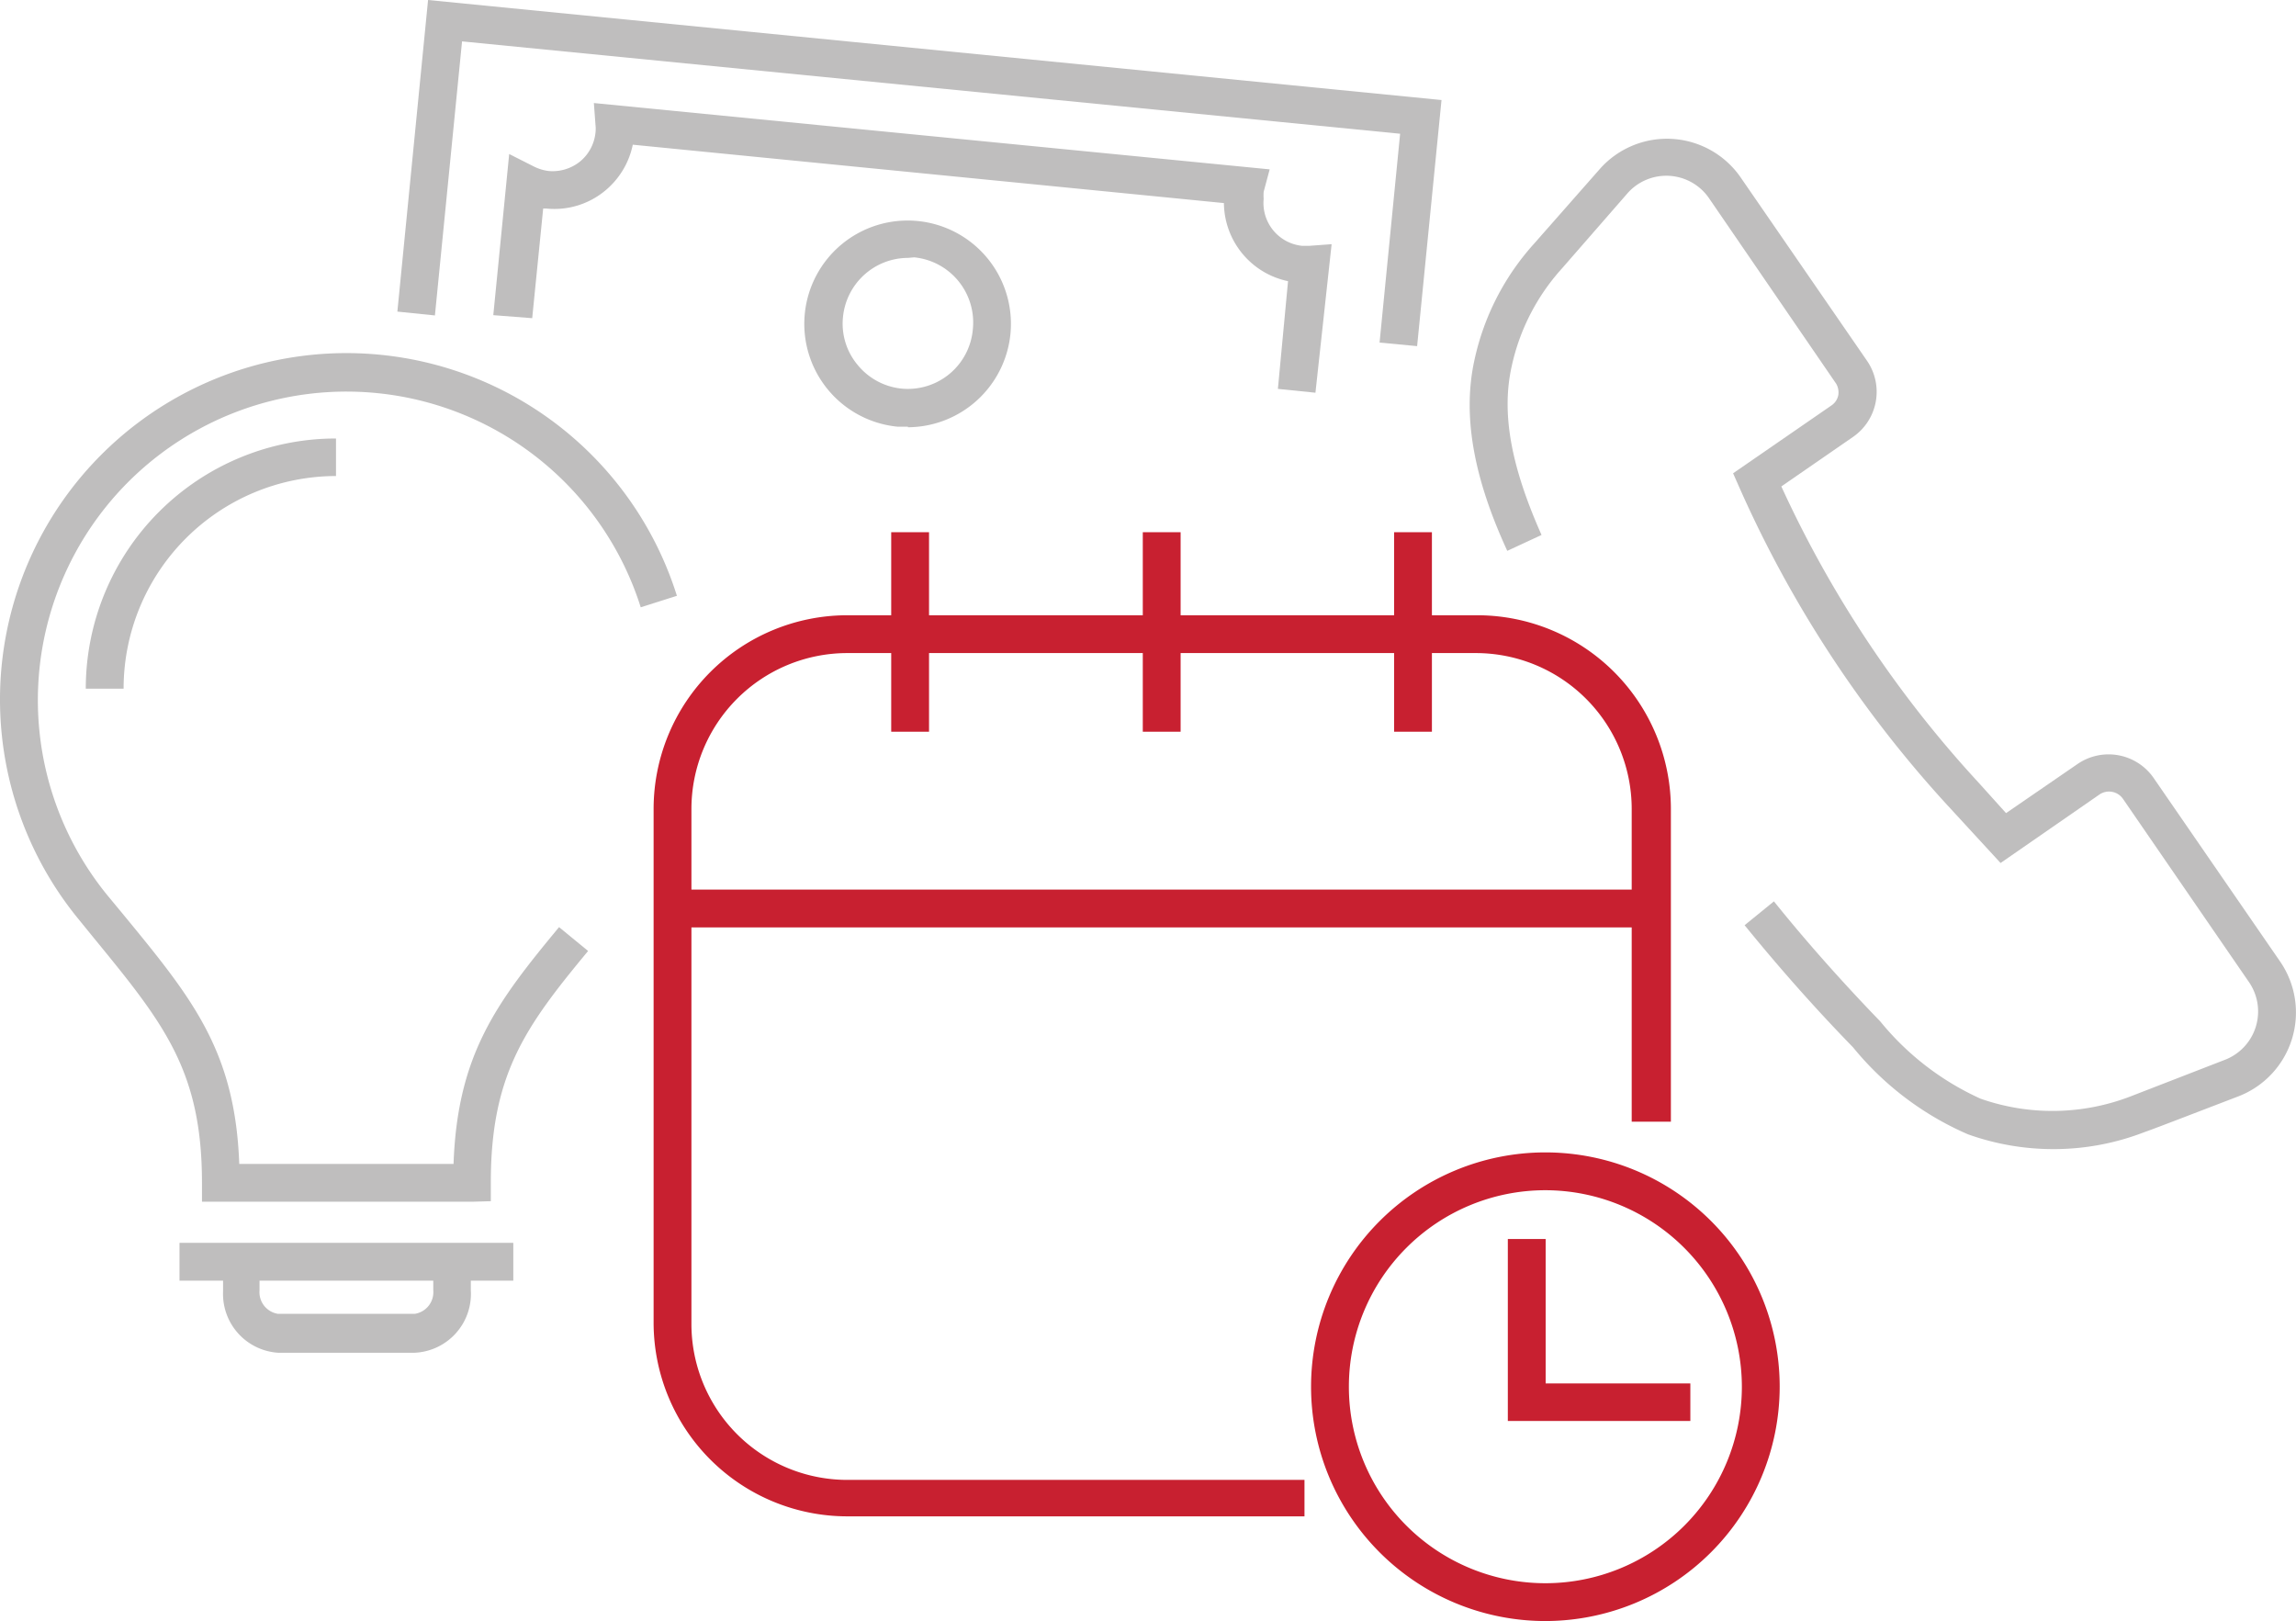 <svg id="Layer_1" data-name="Layer 1" xmlns="http://www.w3.org/2000/svg" viewBox="0 0 83.78 59.15"><defs><style>.cls-1{fill:#c82030;}.cls-2{fill:#bfbebe;}</style></defs><polygon class="cls-1" points="61.68 51.85 55.02 51.85 55.02 45.21 56.4 45.21 56.4 50.48 61.68 50.48 61.68 51.85"/><path class="cls-1" d="M56.39,59.15a8.55,8.55,0,1,1,8.55-8.55A8.56,8.56,0,0,1,56.39,59.15Zm0-15.72a7.17,7.17,0,1,0,7.17,7.17A7.18,7.18,0,0,0,56.39,43.43Z"/><path class="cls-1" d="M47.6,55.33H30.91a7.07,7.07,0,0,1-7.06-7.06V29.51a7.07,7.07,0,0,1,7.06-7.06h23a7.07,7.07,0,0,1,7.06,7.06V40.93H59.54V29.51a5.69,5.69,0,0,0-5.68-5.68H30.91a5.69,5.69,0,0,0-5.68,5.68V48.27A5.69,5.69,0,0,0,30.91,54H47.6Z"/><rect class="cls-1" x="24.54" y="32.46" width="35.69" height="1.38"/><rect class="cls-1" x="32.52" y="19.42" width="1.38" height="7.28"/><rect class="cls-1" x="41.7" y="19.42" width="1.38" height="7.28"/><rect class="cls-1" x="50.87" y="19.42" width="1.38" height="7.28"/><path class="cls-2" d="M74.92,41.93a9.25,9.25,0,0,1-3.11-.54,11.1,11.1,0,0,1-4.19-3.17l-.27-.28c-1.28-1.33-2.52-2.74-3.69-4.18l1.07-.87c1.14,1.42,2.36,2.79,3.61,4.1l.27.28a10.06,10.06,0,0,0,3.66,2.82A7.92,7.92,0,0,0,77.76,40l3.43-1.33a1.89,1.89,0,0,0,.87-2.84l-4.6-6.69a.62.62,0,0,0-.85-.15L73,31.49l-1.84-2a42.74,42.74,0,0,1-7.69-11.7l-.23-.52,3.58-2.47a.59.59,0,0,0,.26-.39A.63.63,0,0,0,67,14L62.38,7.26a1.89,1.89,0,0,0-3-.2L57,9.79a7.78,7.78,0,0,0-1.84,3.58c-.39,1.75,0,3.7,1.09,6.15L55,20.1c-1.26-2.73-1.64-5-1.19-7a9.24,9.24,0,0,1,2.16-4.2L58.4,6.14a3.27,3.27,0,0,1,5.12.34l4.61,6.69a2,2,0,0,1-.51,2.77L65,17.75a41.3,41.3,0,0,0,7.2,10.81l1,1.11,2.62-1.8a2,2,0,0,1,2.76.51l4.61,6.69A3.28,3.28,0,0,1,81.69,40c-2.32.89-3.12,1.2-3.44,1.31h0A9.16,9.16,0,0,1,74.92,41.93Z"/><polygon class="cls-2" points="51.71 12.63 50.34 12.5 51.09 4.88 16.86 1.51 15.87 11.51 14.5 11.37 15.62 0 52.6 3.65 51.71 12.63"/><path class="cls-2" d="M33.13,15.57l-.37,0a3.77,3.77,0,1,1,4.11-3.38h0a3.78,3.78,0,0,1-3.74,3.4Zm0-6.16a2.39,2.39,0,0,0-2.37,2.16,2.34,2.34,0,0,0,.53,1.74,2.38,2.38,0,0,0,1.61.87A2.38,2.38,0,0,0,35.5,12h0a2.39,2.39,0,0,0-2.14-2.61Z"/><path class="cls-2" d="M48,14.33l-1.37-.14L47,10.26a2.94,2.94,0,0,1-2.34-2.85L23.09,5.28a2.94,2.94,0,0,1-1,1.67,2.9,2.9,0,0,1-2.15.66l-.12,0-.4,4L18,11.5l.58-5.88.89.45a1.66,1.66,0,0,0,.55.17,1.6,1.6,0,0,0,1.15-.35,1.57,1.57,0,0,0,.56-1.06,1.13,1.13,0,0,0,0-.26l-.06-.81L46.33,6.18,46.11,7a2,2,0,0,0,0,.26,1.57,1.57,0,0,0,1.4,1.71h.27l.81-.06Z"/><path class="cls-2" d="M17.22,43.85H7.37v-.69c0-4.13-1.42-5.85-4-9l-.52-.64A12.64,12.64,0,1,1,24.7,21.74l-1.32.42A11.26,11.26,0,1,0,3.92,32.67l.53.64c2.54,3.09,4.13,5,4.28,9.16h7.82c.14-4,1.58-5.9,3.85-8.64l1.06.87c-2.27,2.74-3.55,4.49-3.55,8.44v.69Z"/><path class="cls-2" d="M15.14,49.36h-5a2.15,2.15,0,0,1-2-2.24V46H9.47v1.08a.8.8,0,0,0,.67.86h5a.8.8,0,0,0,.67-.86V46h1.37v1.08A2.15,2.15,0,0,1,15.14,49.36Z"/><rect class="cls-2" x="6.55" y="45.35" width="12.18" height="1.38"/><path class="cls-2" d="M4.51,25.13H3.13A9.13,9.13,0,0,1,12.26,16v1.37A7.76,7.76,0,0,0,4.51,25.13Z"/></svg>